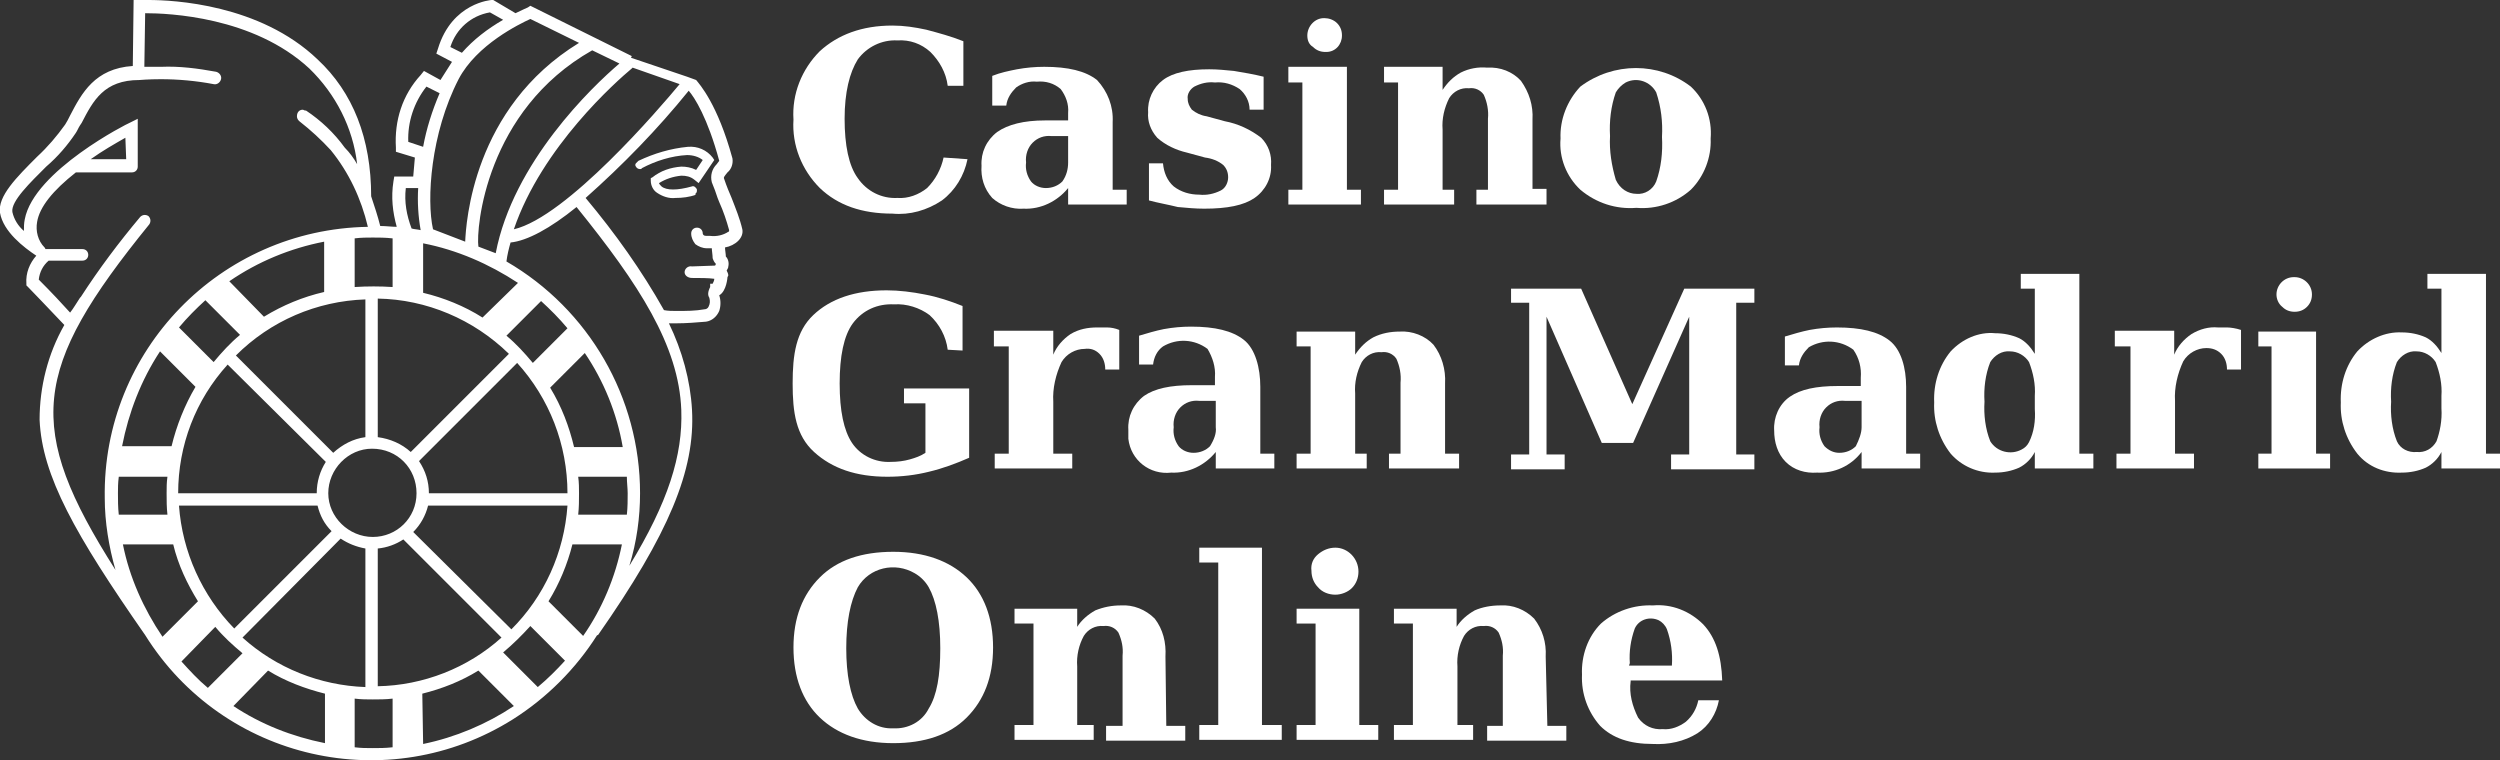 <?xml version="1.0" encoding="utf-8"?>
<!-- Generator: Adobe Illustrator 26.3.1, SVG Export Plug-In . SVG Version: 6.00 Build 0)  -->
<svg version="1.1" id="Capa_1" xmlns="http://www.w3.org/2000/svg" xmlns:xlink="http://www.w3.org/1999/xlink" x="0px" y="0px"
	 viewBox="0 0 303.1 92.2" style="enable-background:new 0 0 303.1 92.2;" xml:space="preserve">
<rect x="0" y="0" width="303.1" height="92.2" fill="#333333" stroke="none"/>
<style type="text/css">
	.st0{fill-rule:evenodd;clip-rule:evenodd;fill:#FFFFFF;}
</style>
<g id="Capa_1-2">
	<g id="General">
		<g id="Brandbook-CGM-Online">
			<g id="Positivo-Color">
				<g id="Group-55">
					<path id="Fill-6" class="st0" d="M117.3,19.3c-0.4,2-1.5,3.8-3.1,5c-1.8,1.2-3.9,1.8-6,1.6c-3.7,0-6.6-1-8.8-3.1
						c-2.2-2.2-3.4-5.2-3.2-8.3c-0.2-3.1,1-6.1,3.2-8.3c2.2-2,5.1-3.1,8.8-3.1c1.4,0,2.7,0.2,4.1,0.5c1.5,0.4,3,0.8,4.5,1.4v5.4
						h-1.9c-0.2-1.6-1-3-2.1-4.1c-1.1-1-2.5-1.5-4-1.4c-1.9-0.1-3.7,0.8-4.8,2.3c-1,1.6-1.6,4-1.6,7.2s0.5,5.7,1.6,7.2
						c1.1,1.6,2.9,2.5,4.8,2.4c1.3,0.1,2.6-0.4,3.6-1.2c1-1,1.7-2.3,2-3.7L117.3,19.3z"/>
					<path id="Fill-8" class="st0" d="M114.9,42.4c-0.2-1.6-1-3.1-2.2-4.2c-1.2-0.9-2.8-1.4-4.3-1.3c-2-0.1-3.8,0.7-5,2.3
						c-1.1,1.5-1.6,4-1.6,7.3s0.5,5.7,1.5,7.2c1,1.5,2.8,2.4,4.7,2.3c0.8,0,1.6-0.1,2.3-0.3c0.7-0.2,1.3-0.4,1.9-0.8v-6h-2.6v-1.8
						h7.9v8.4c-1.6,0.7-3.2,1.3-4.9,1.7c-1.6,0.4-3.3,0.6-5,0.6c-3.8,0-6.7-1-8.9-3s-2.6-4.8-2.6-8.3s0.4-6.3,2.5-8.3s5.1-3,8.9-3
						c1.5,0,3.1,0.2,4.6,0.5c1.6,0.3,3.1,0.8,4.6,1.4v5.4L114.9,42.4z"/>
					<polygon id="Fill-10" class="st0" points="183.2,56.9 183.2,55.1 185.4,55.1 185.4,36.7 183.2,36.7 183.2,35 191.7,35 
						197.9,49 204.2,35 212.7,35 212.7,36.7 210.5,36.7 210.5,55.1 212.7,55.1 212.7,56.9 202.6,56.9 202.6,55.1 204.8,55.1 
						204.8,38.4 198,53.7 194.2,53.7 187.5,38.4 187.5,55.1 189.7,55.1 189.7,56.9 					"/>
					<path id="Fill-12" class="st0" d="M129.5,19.7v-3.2h-2c-0.9-0.1-1.7,0.2-2.3,0.8c-0.6,0.6-0.9,1.5-0.8,2.4
						c-0.1,0.8,0.1,1.6,0.6,2.3c0.4,0.5,1.1,0.8,1.8,0.8c0.8,0,1.5-0.3,2-0.8C129.3,21.3,129.5,20.5,129.5,19.7 M134.9,14.8V23h1.7
						v1.8h-7.1v-2c-1.3,1.6-3.3,2.6-5.4,2.5c-1.4,0.1-2.8-0.4-3.8-1.3c-1-1.1-1.4-2.5-1.3-3.9c-0.1-1.6,0.6-3.1,1.9-4.1
						c1.3-0.9,3.2-1.4,5.8-1.4h2.8v-0.9c0.1-1.1-0.3-2.1-0.9-2.9c-0.8-0.7-1.8-1-2.9-0.9c-0.9-0.1-1.8,0.2-2.5,0.7
						c-0.6,0.6-1.1,1.3-1.2,2.2h-1.7V9.2c1-0.4,2-0.6,3-0.8c1.1-0.2,2.2-0.3,3.3-0.3c2.9,0,5,0.5,6.4,1.6
						C134.3,11.1,135,12.9,134.9,14.8"/>
					<path id="Fill-14" class="st0" d="M139.3,24.3v-4.5h1.7c0.1,1.1,0.5,2.1,1.3,2.8c0.9,0.7,2,1,3.1,1c0.9,0.1,1.8-0.1,2.6-0.5
						c0.6-0.3,0.9-1,0.9-1.6c0-0.6-0.2-1.1-0.6-1.5c-0.6-0.5-1.4-0.8-2.2-0.9l-2.2-0.6c-1.3-0.3-2.6-0.9-3.6-1.8
						c-0.8-0.9-1.2-2-1.1-3.1c-0.1-1.5,0.6-3,1.8-3.9c1.2-0.9,3.1-1.3,5.6-1.3c1,0,2,0.1,3,0.2c1.2,0.2,2.4,0.4,3.6,0.7v4h-1.7
						c0-1-0.5-1.9-1.2-2.5c-0.9-0.6-1.9-0.9-3-0.8c-0.9-0.1-1.7,0.1-2.5,0.5c-0.5,0.3-0.9,0.9-0.8,1.5c0,0.5,0.2,0.9,0.5,1.3
						c0.5,0.4,1.1,0.7,1.8,0.8l2.2,0.6c1.6,0.3,3.1,1,4.4,2c0.9,0.9,1.3,2.1,1.2,3.3c0.1,1.6-0.7,3.1-2,4c-1.3,0.9-3.3,1.3-6.1,1.3
						c-1.1,0-2.1-0.1-3.2-0.2C141.6,24.8,140.4,24.6,139.3,24.3"/>
					<path id="Fill-16" class="st0" d="M158.5,4.3c0-1.1,0.9-2.1,2-2.1h0.1c0.5,0,1.1,0.2,1.5,0.6c0.4,0.4,0.6,0.9,0.6,1.5
						c0,1.1-0.8,2-1.9,2c0,0,0,0-0.1,0c-0.6,0-1.1-0.2-1.5-0.6C158.7,5.4,158.5,4.9,158.5,4.3L158.5,4.3z M163.3,23h1.7v1.8h-8.8V23
						h1.7V10h-1.7V8.1h7.1L163.3,23z"/>
					<path id="Fill-18" class="st0" d="M167.8,24.8V23h1.7V10h-1.7V8.1h7.1v2.8c0.6-0.9,1.3-1.6,2.2-2.1c1-0.5,2.1-0.7,3.2-0.6
						c1.6-0.1,3.1,0.5,4.1,1.6c1,1.4,1.5,3,1.4,4.7v8.4h1.7v1.9H179V23h1.4v-8.6c0.1-1-0.1-2-0.5-2.9c-0.4-0.6-1.1-0.9-1.8-0.8
						c-1-0.1-1.9,0.4-2.4,1.2c-0.6,1.2-0.9,2.5-0.8,3.8V23h1.4v1.8L167.8,24.8z"/>
					<path id="Fill-20" class="st0" d="M198.4,23.5c1,0.1,2-0.5,2.4-1.5c0.6-1.7,0.8-3.5,0.7-5.4c0.1-1.8-0.1-3.6-0.7-5.4
						c-0.7-1.3-2.3-1.9-3.7-1.2c-0.5,0.3-0.9,0.7-1.2,1.2c-0.6,1.7-0.8,3.5-0.7,5.3c-0.1,1.8,0.2,3.6,0.7,5.3
						C196.4,22.9,197.4,23.5,198.4,23.5 M198.4,25.2c-2.5,0.2-4.9-0.6-6.8-2.2c-1.7-1.6-2.6-3.9-2.4-6.2c-0.1-2.3,0.8-4.6,2.4-6.3
						c4-3,9.5-3,13.4,0c1.7,1.6,2.6,3.9,2.4,6.3c0.1,2.3-0.8,4.6-2.4,6.2C203.2,24.6,200.8,25.4,198.4,25.2"/>
					<path id="Fill-22" class="st0" d="M147.4,51.8v-3.2h-2c-0.9-0.1-1.7,0.2-2.3,0.8c-0.6,0.6-0.9,1.5-0.8,2.4
						c-0.1,0.8,0.1,1.6,0.6,2.3c0.4,0.5,1.1,0.8,1.8,0.8c0.8,0,1.5-0.3,2-0.8C147.2,53.3,147.5,52.5,147.4,51.8 M152.8,46.9V55h1.7
						v1.8h-7.1v-2c-1.3,1.6-3.3,2.6-5.4,2.5c-2.6,0.3-4.9-1.5-5.2-4.1c0-0.4,0-0.7,0-1.1c-0.1-1.6,0.6-3.1,1.9-4.1
						c1.3-0.9,3.2-1.3,5.8-1.3h2.8v-1c0.1-1.2-0.3-2.4-0.9-3.4c-1.6-1.2-3.7-1.3-5.4-0.3c-0.7,0.5-1.1,1.3-1.2,2.2h-1.7v-3.5
						c1-0.3,2-0.6,3-0.8c1.1-0.2,2.2-0.3,3.3-0.3c2.9,0,5,0.5,6.4,1.6S152.8,44.6,152.8,46.9"/>
					<path id="Fill-24" class="st0" d="M225.7,51.8v-3.2h-2c-0.9-0.1-1.7,0.2-2.3,0.8c-0.6,0.6-0.9,1.5-0.8,2.4
						c-0.1,0.8,0.1,1.6,0.6,2.3c0.5,0.5,1.1,0.8,1.8,0.8c0.8,0,1.5-0.3,2-0.8C225.4,53.3,225.7,52.5,225.7,51.8 M231.1,46.9V55h1.7
						v1.8h-7.1v-2c-1.3,1.7-3.3,2.6-5.4,2.5c-1.4,0.1-2.8-0.3-3.8-1.3c-1-1-1.4-2.4-1.4-3.8c-0.1-1.6,0.6-3.2,1.9-4.1
						c1.3-0.9,3.2-1.3,5.8-1.3h2.8v-1c0.1-1.2-0.2-2.4-0.9-3.4c-1.6-1.2-3.7-1.3-5.4-0.3c-0.6,0.6-1.1,1.3-1.2,2.2h-1.7v-3.5
						c1-0.3,2-0.6,3-0.8c1.1-0.2,2.2-0.3,3.3-0.3c2.9,0,5,0.5,6.4,1.6S231.1,44.6,231.1,46.9"/>
					<path id="Fill-26" class="st0" d="M157.2,56.8V55h1.7V42h-1.7v-1.8h7.1V43c0.6-0.9,1.3-1.6,2.2-2.1c1-0.5,2.1-0.7,3.2-0.7
						c1.5-0.1,3.1,0.5,4.1,1.6c1,1.3,1.5,3,1.4,4.7V55h1.7v1.8h-8.5V55h1.4v-8.6c0.1-1-0.1-2-0.5-2.9c-0.4-0.6-1.1-0.9-1.8-0.8
						c-1-0.1-1.9,0.4-2.4,1.2c-0.6,1.2-0.9,2.5-0.8,3.8V55h1.4v1.8L157.2,56.8z"/>
					<path id="Fill-28" class="st0" d="M246.7,49.6V48c0.1-1.4-0.2-2.8-0.7-4.1c-0.5-0.8-1.4-1.3-2.3-1.3c-1-0.1-1.9,0.5-2.4,1.3
						c-0.6,1.5-0.8,3.2-0.7,4.8c-0.1,1.6,0.1,3.3,0.7,4.8c0.8,1.3,2.5,1.7,3.8,1c0.4-0.2,0.7-0.5,0.9-0.9
						C246.6,52.4,246.8,51,246.7,49.6L246.7,49.6z M252.1,55h1.7v1.8h-7.1v-2c-0.4,0.8-1.1,1.5-1.9,1.9c-0.9,0.4-1.9,0.6-2.9,0.6
						c-2.1,0.1-4.1-0.8-5.4-2.3c-1.4-1.8-2.1-4-2-6.2c-0.1-2.3,0.6-4.5,2-6.2c1.4-1.5,3.4-2.4,5.4-2.2c1,0,2,0.2,2.9,0.6
						c0.8,0.4,1.4,1.1,1.9,1.9V35H245v-1.8h7.1L252.1,55z"/>
					<path id="Fill-30" class="st0" d="M271.7,40v4.8h-1.7c0-0.7-0.2-1.4-0.7-1.9c-0.5-0.5-1.1-0.7-1.8-0.7c-1.1,0-2.2,0.6-2.8,1.6
						c-0.7,1.5-1.1,3.2-1,4.8V55h2.3v1.8h-9.4V55h1.7V42h-1.9v-1.9h7.2V43c0.4-1,1.2-1.9,2.1-2.5c1-0.6,2.1-0.9,3.2-0.8
						c0.3,0,0.7,0,1.1,0S271.1,39.8,271.7,40"/>
					<g id="Group-34">
						<g>
							<path id="Fill-32" class="st0" d="M296,49.5V48c0.1-1.4-0.2-2.8-0.7-4.1c-0.5-0.8-1.4-1.3-2.3-1.3c-1-0.1-1.9,0.5-2.4,1.3
								c-0.6,1.5-0.8,3.2-0.7,4.8c-0.1,1.6,0.1,3.3,0.7,4.8c0.4,0.9,1.4,1.4,2.4,1.3c1,0.1,1.9-0.4,2.4-1.3
								C295.8,52.4,296.1,51,296,49.5L296,49.5z M301.4,55h1.7v1.8H296v-2c-0.4,0.8-1.1,1.5-1.9,1.9c-0.9,0.4-1.9,0.6-2.9,0.6
								c-2.1,0.1-4.1-0.7-5.4-2.3c-1.4-1.8-2.1-4-2-6.2c-0.1-2.3,0.6-4.5,2-6.2c1.4-1.5,3.4-2.4,5.4-2.3c1,0,2,0.2,2.9,0.6
								c0.8,0.4,1.4,1.1,1.9,1.9V35h-1.7v-1.8h7.1V55z"/>
						</g>
					</g>
					<polygon id="Fill-35" class="st0" points="280.8,55 282.5,55 282.5,56.8 273.8,56.8 273.8,55 275.4,55 275.4,42 273.8,42 
						273.8,40.2 280.8,40.2 					"/>
					<path id="Fill-37" class="st0" d="M276,35.7c0-1.1,0.9-2.1,2.1-2.1c0,0,0,0,0.1,0c1.1,0,2.1,0.9,2.1,2.1c0,0.6-0.2,1.1-0.6,1.5
						c-0.4,0.4-0.9,0.6-1.5,0.6c-0.6,0-1.1-0.2-1.5-0.6C276.2,36.8,276,36.2,276,35.7"/>
					<path id="Fill-39" class="st0" d="M135.7,40v4.8H134c0-0.7-0.2-1.4-0.7-1.9c-0.5-0.5-1.1-0.7-1.8-0.6c-1.1,0-2.2,0.6-2.8,1.6
						c-0.7,1.5-1.1,3.2-1,4.8V55h2.3v1.8h-9.4V55h1.7V42h-1.8v-1.9h7.2V43c0.4-1,1.2-1.9,2.1-2.5c1-0.6,2.1-0.8,3.2-0.8
						c0.3,0,0.7,0,1.2,0S135.2,39.8,135.7,40"/>
					<path id="Fill-41" class="st0" d="M112.6,85.9c-0.8,1.6-2.5,2.5-4.3,2.4c-1.8,0.1-3.4-0.9-4.3-2.4c-0.9-1.6-1.4-4.1-1.4-7.3
						s0.5-5.7,1.4-7.4c1.4-2.4,4.5-3.1,6.9-1.7c0.7,0.4,1.3,1,1.7,1.7c0.9,1.6,1.4,4.1,1.4,7.4S113.6,84.3,112.6,85.9 M108.3,66.9
						c-3.8,0-6.8,1-8.9,3.1s-3.2,4.9-3.2,8.5s1.1,6.5,3.2,8.5s5.1,3.1,8.9,3.1s6.8-1,8.9-3.1s3.2-4.9,3.2-8.5s-1.1-6.5-3.2-8.5
						S112.1,66.9,108.3,66.9"/>
					<path id="Fill-43" class="st0" d="M141.3,79.6c0.1-1.7-0.3-3.3-1.3-4.6c-1.1-1.1-2.6-1.7-4.1-1.6c-1.1,0-2.1,0.2-3.1,0.6
						c-0.9,0.5-1.7,1.2-2.2,2v-2.2h-7.6v1.8h2.3v12.3h-2.3v1.8h9.6v-1.8h-2v-7.1c-0.1-1.3,0.2-2.6,0.8-3.7c0.5-0.8,1.4-1.3,2.4-1.2
						c0.7-0.1,1.4,0.2,1.8,0.8c0.4,0.9,0.6,1.8,0.5,2.8v8.5h-2v1.8h9.6v-1.8h-2.3L141.3,79.6z"/>
					<polygon id="Fill-45" class="st0" points="153,66.4 145.4,66.4 145.4,68.2 147.7,68.2 147.7,87.9 145.4,87.9 145.4,89.7 
						155.4,89.7 155.4,87.9 153,87.9 					"/>
					<polygon id="Fill-47" class="st0" points="164.8,73.8 157.2,73.8 157.2,75.6 159.5,75.6 159.5,87.9 157.2,87.9 157.2,89.7 
						167.1,89.7 167.1,87.9 164.8,87.9 					"/>
					<path id="Fill-49" class="st0" d="M161.9,72.1c0.7,0,1.5-0.3,2-0.8c0.5-0.5,0.8-1.2,0.8-2c0-1.6-1.3-2.9-2.8-2.9l0,0
						c-0.8,0-1.5,0.3-2.1,0.8c-0.6,0.5-0.9,1.2-0.8,2c0,0.8,0.3,1.5,0.8,2C160.3,71.8,161.1,72.1,161.9,72.1"/>
					<path id="Fill-51" class="st0" d="M187.4,79.6c0.1-1.7-0.4-3.3-1.4-4.6c-1.1-1.1-2.6-1.7-4.1-1.6c-1.1,0-2.2,0.2-3.1,0.6
						c-0.9,0.5-1.7,1.2-2.2,2v-2.2h-7.6v1.8h2.3v12.3h-2.3v1.8h9.6v-1.8h-1.9v-7.1c-0.1-1.3,0.2-2.6,0.8-3.7
						c0.5-0.8,1.4-1.3,2.4-1.2c0.7-0.1,1.4,0.2,1.8,0.8c0.4,0.9,0.6,1.8,0.5,2.8v8.5h-1.9v1.8h9.6v-1.8h-2.3L187.4,79.6z"/>
					<path id="Fill-53" class="st0" d="M197.6,80.4c-0.1-1.4,0.1-2.8,0.6-4.2c0.5-1.1,1.8-1.5,2.9-1c0,0,0,0,0,0
						c0.4,0.2,0.8,0.6,1,1.1c0.5,1.4,0.7,2.9,0.6,4.4h-5.2L197.6,80.4z M204.4,87.5c-0.8,0.6-1.8,1-2.8,0.9c-1.2,0.1-2.3-0.4-3-1.4
						c-0.7-1.4-1.1-2.9-0.9-4.4v-0.1h11.1c-0.1-3-0.8-5.2-2.3-6.8c-1.6-1.6-3.8-2.5-6.1-2.3c-2.3-0.1-4.6,0.7-6.3,2.2
						c-1.6,1.6-2.4,3.9-2.3,6.2c-0.1,2.3,0.7,4.5,2.2,6.2c1.5,1.5,3.6,2.2,6.4,2.2c1.9,0.1,3.8-0.3,5.4-1.3c1.4-0.9,2.3-2.4,2.6-4
						h-2.5C205.7,85.9,205.2,86.8,204.4,87.5L204.4,87.5z"/>
					<path id="Fill-91" class="st0" d="M62.3,27.8c3.4-10,12.5-18,14.3-19.5l0.1-0.1l5.7,2C80,13.1,68.7,26.3,62.3,27.8z M5.9,31.6
						H10c0.4,0,0.7-0.3,0.7-0.7c0-0.4-0.3-0.7-0.7-0.7c0,0,0,0,0,0H5.5c0-0.1-0.1-0.2-0.1-0.2v0c-0.8-0.8-1.1-2-0.9-3.1
						c0.3-1.8,1.9-3.8,4.7-6H16c0.4,0,0.7-0.3,0.7-0.7c0,0,0-0.1,0-0.1s0-0.1,0-0.1v-5.6l-1,0.5c-0.1,0-11.6,5.8-12.7,11.7
						c-0.1,0.5-0.1,0.9-0.1,1.4c-0.7-0.6-1.2-1.4-1.4-2.3c-0.2-1.3,2.2-3.6,4.1-5.5c1.4-1.2,2.6-2.6,3.6-4.1
						c0.2-0.3,0.3-0.6,0.5-0.9l0.2-0.3c1.4-2.7,2.7-5.2,7-5.2h0c0,0,1.1-0.1,2.6-0.1c2.1,0,4.3,0.2,6.4,0.6c0.4,0.1,0.8-0.2,0.9-0.6
						c0.1-0.4-0.2-0.8-0.6-0.9c0,0,0,0,0,0c-2.2-0.4-4.4-0.7-6.7-0.6c-0.8,0-1.5,0-2,0l0.1-6.5c2.8,0,13.1,0.4,19.9,6.7
						c3.2,3.1,5.3,7.2,5.8,11.6c-0.4-0.7-0.9-1.4-1.5-2c-1.3-1.8-2.9-3.3-4.7-4.5l0,0l-0.1,0l0,0c-0.1,0-0.2-0.1-0.3-0.1
						c-0.4,0-0.7,0.3-0.7,0.8c0,0.2,0.1,0.4,0.2,0.5l0,0l0.1,0.1c1.4,1.1,2.6,2.2,3.8,3.5c2.2,2.7,3.7,5.9,4.5,9.3
						c-17.9,0.3-32.2,15-31.9,32.9c0,2.9,0.5,5.9,1.3,8.7C3,51.8,3.8,44.8,18.1,27.2c0.2-0.3,0.2-0.7-0.1-1c-0.3-0.2-0.7-0.2-1,0.1
						c-2.6,3.1-5,6.3-7.2,9.7l0,0l-0.1,0.1c-0.4,0.6-0.8,1.3-1.2,1.8c-0.9-1-2.2-2.4-3.8-4C4.8,33,5.2,32.2,5.9,31.6L5.9,31.6z
						 M15.3,19.3H11c1.4-1,2.8-1.8,4.2-2.6L15.3,19.3z M49.2,22.8h1.5c-0.1,1.7,0,3.4,0.3,5.1c-0.4-0.1-0.8-0.1-1.1-0.2
						C49.3,26.1,49,24.5,49.2,22.8L49.2,22.8z M77.6,59.8c0-11.6-6.2-22.3-16.2-28.1c0.1-0.8,0.3-1.6,0.5-2.3c2-0.2,4.8-1.7,8-4.3
						c7.6,9.4,12.4,16.8,12.7,24.6c0.2,5.5-1.6,11.2-6.3,18.9C77.2,65.7,77.6,62.7,77.6,59.8L77.6,59.8z M70.1,62.4
						c0.1-0.9,0.1-1.7,0.1-2.6c0-0.6,0-1.3-0.1-2h5.9c0,0.7,0.1,1.4,0.1,2c0,0.8,0,1.7-0.1,2.6H70.1z M66.5,72.9
						c1.3-2.1,2.3-4.5,2.9-6.9h6c-0.8,4-2.4,7.8-4.7,11.1L66.5,72.9z M65.2,83.3l-4.2-4.2c1.2-1,2.3-2.1,3.3-3.2l4.2,4.2
						C67.5,81.2,66.4,82.3,65.2,83.3z M43,84.7c0.8,0.1,1.5,0.1,2.2,0.1s1.6,0,2.4-0.1v5.9c-0.9,0.1-1.6,0.1-2.4,0.1s-1.4,0-2.2-0.1
						V84.7z M32.5,81.3c2.1,1.3,4.5,2.2,6.9,2.8v6c-4-0.8-7.8-2.3-11.1-4.5L32.5,81.3z M26.1,76c1,1.2,2.1,2.2,3.3,3.2l-4.2,4.2
						c-1.2-1-2.2-2.1-3.2-3.2L26.1,76z M21,66c0.6,2.5,1.7,4.8,3,6.9l-4.3,4.3c-2.3-3.4-4-7.2-4.8-11.2H21z M47.6,34.8
						c-1.5-0.1-3.1-0.1-4.6,0v-5.9c0.8-0.1,1.5-0.1,2.2-0.1s1.5,0,2.4,0.1V34.8z M58.5,38.5c-2.2-1.4-4.7-2.4-7.2-3v-6
						c4.1,0.8,8,2.5,11.5,4.8L58.5,38.5z M51.3,17.8l-1.8-0.6c-0.1-2.4,0.7-4.8,2.2-6.7l1.6,0.8C52.4,13.4,51.7,15.6,51.3,17.8z
						 M56,6.4l-1.4-0.7c0.7-2.2,2.5-3.8,4.8-4.2L61,2.4C59.1,3.5,57.4,4.8,56,6.4z M56.4,29.3l-3.9-1.5c-0.8-3.6-0.3-11.6,3.1-18.2
						c2.2-4.2,7.4-6.7,8.7-7.3l5.9,2.9C57.3,13.1,56.5,27.1,56.4,29.3L56.4,29.3z M51.2,84.1c2.4-0.6,4.7-1.5,6.8-2.8l4.3,4.3
						c-3.3,2.2-7.1,3.8-11,4.6L51.2,84.1z M39.3,35.4c-2.6,0.6-5,1.6-7.3,3l-4.2-4.3c3.5-2.4,7.4-4,11.5-4.8V35.4z M64.6,44
						c-1-1.2-2-2.3-3.2-3.3l4.2-4.2c1.1,1,2.2,2.1,3.2,3.3L64.6,44z M69.6,54.2c-0.6-2.5-1.5-4.9-2.9-7.2l4.2-4.2
						c2.3,3.4,3.9,7.3,4.6,11.4L69.6,54.2z M23.7,46.9c-1.3,2.2-2.3,4.7-2.9,7.2h-6c0.8-4.1,2.3-8,4.6-11.5L23.7,46.9z M29.1,40.6
						c-1.2,1-2.2,2.1-3.2,3.3l-4.2-4.2c1-1.2,2.1-2.3,3.2-3.3L29.1,40.6z M50.1,64.5c0.9-0.9,1.5-2,1.8-3.2h16.9
						c-0.4,5.7-2.8,11-6.8,15L50.1,64.5z M45.8,66.5c1.1-0.1,2.2-0.5,3.1-1.1l11.9,11.9c-4.1,3.7-9.5,5.8-15,5.9L45.8,66.5z
						 M41.3,65.3c0.9,0.6,1.9,1,3,1.2v16.8c-5.5-0.2-10.8-2.3-14.9-6L41.3,65.3z M38.5,61.3c0.3,1.2,0.8,2.2,1.7,3.1L28.4,76.2
						c-3.9-4-6.3-9.3-6.7-14.9L38.5,61.3z M44.3,53c-1.5,0.2-2.8,0.9-3.9,1.9L28.6,43.1c4.2-4.2,9.8-6.6,15.7-6.8V53z M49.8,54.8
						c-1.1-1-2.5-1.6-4-1.8V36.2c5.9,0.1,11.6,2.5,15.9,6.7L49.8,54.8z M50.5,59.8c0,3-2.4,5.3-5.3,5.3s-5.4-2.4-5.4-5.3
						s2.4-5.4,5.3-5.4h0C48.2,54.4,50.5,56.8,50.5,59.8z M21.6,59.8c0-5.8,2.1-11.3,6-15.6L39.5,56c-0.7,1.1-1.1,2.4-1.1,3.8l0,0
						L21.6,59.8L21.6,59.8L21.6,59.8z M68.8,59.8H52l0,0c0-1.4-0.4-2.7-1.2-3.9L62.7,44C66.6,48.3,68.8,53.9,68.8,59.8L68.8,59.8
						L68.8,59.8z M14.4,62.4c-0.1-0.9-0.1-1.8-0.1-2.6c0-0.6,0-1.2,0.1-2h5.9c-0.1,0.7-0.1,1.3-0.1,2c0,0.9,0,1.7,0.1,2.6H14.4z
						 M75.1,7.7c-3.3,2.8-12.9,12-15,23l-2.1-0.8c-0.3-2.2,0.9-16.5,13.8-23.8L75.1,7.7z M86.1,34.8c-0.3,0.6-0.3,1-0.1,1.3
						c0.1,0.4,0.1,0.7-0.1,1.1c-0.1,0.2-0.3,0.3-0.5,0.3l0,0c-1.1,0.2-2.2,0.2-3.4,0.2c-0.5,0-1,0-1.5-0.1
						c-2.7-4.8-5.9-9.3-9.5-13.6c4.5-4,8.7-8.3,12.5-13c0.7,0.8,2.3,3.3,3.7,8.5c-0.1,0.1-0.2,0.3-0.3,0.4c-0.6,0.6-0.8,1.4-0.6,2.2
						c0.3,0.7,0.5,1.3,0.7,1.9l0.2,0.5c0.5,1.1,0.9,2.3,1.2,3.4c0,0.1,0,0.2-0.1,0.2c-0.6,0.4-1.4,0.6-2.2,0.5h-0.4
						c-0.1,0-0.3,0-0.4-0.1c0,0-0.1-0.1-0.1-0.2c0-0.4-0.3-0.7-0.7-0.7c0,0,0,0,0,0c-0.4,0-0.7,0.3-0.7,0.7c0,0,0,0,0,0
						c0,0.5,0.2,0.9,0.5,1.3c0.4,0.3,0.9,0.5,1.4,0.5h0.6c0,0.3,0.1,0.8,0.1,1.2c0.1,0.3,0.2,0.5,0.4,0.7l-0.1,0.2l-2.8,0.1l0,0
						c-0.5-0.1-0.9,0.3-0.9,0.7c0,0.4,0.4,0.7,0.9,0.7l0,0c0.9,0,2,0,2.7,0.1c0,0.2-0.1,0.4-0.2,0.6h-0.3L86.1,34.8z M88.3,33.4
						c0-0.2-0.1-0.4-0.2-0.6c0.1-0.2,0.2-0.3,0.2-0.5c0.1-0.4,0-0.9-0.3-1.2l0,0c0-0.3-0.1-0.8-0.1-1.1c0.6-0.1,1.2-0.4,1.6-0.8
						c0.4-0.4,0.6-0.9,0.5-1.4c-0.3-1.3-0.8-2.5-1.3-3.8c-0.3-0.7-0.6-1.4-0.9-2.3c-0.1-0.2,0-0.3,0.4-0.8c0.5-0.4,0.7-1.1,0.6-1.7
						c-1.8-6.6-4-9-4.4-9.5l-1.1-0.4l0,0L76.5,7l0.1-0.2L64.3,0.7L64,0.9c-0.2,0.1-0.7,0.3-1.5,0.7L59.8,0h-0.2c0,0-4.8,0.3-6.5,5.9
						l-0.2,0.6l1.9,1l-1.4,2.2l-2-1.1L51,9.1c-2.2,2.4-3.2,5.5-3,8.8l0,0.5l2.3,0.7l-0.2,2.3h-2.3l-0.1,0.6
						c-0.3,1.9-0.1,3.7,0.4,5.5c-0.6,0-1.3-0.1-2-0.1c-0.3-1.2-0.7-2.4-1.1-3.6c0-7-2.2-12.6-6.5-16.6C31.5,0.5,21,0,18,0
						c-0.6,0-1,0-1.1,0h-0.7l-0.1,8c-4.6,0.3-6.2,3.3-7.6,6c-0.2,0.4-0.4,0.8-0.6,1.1c-1,1.4-2.1,2.7-3.4,3.9
						C2,21.5-0.3,23.8,0,25.8C0.4,28.1,2.9,30,4.4,31c-0.8,0.9-1.3,2.1-1.2,3.4v0.2l0.2,0.2c0.1,0.1,2.8,2.9,4.4,4.6
						c-2,3.5-3,7.5-3,11.5c0.3,6.8,4.3,13.9,12.8,26.1h0c9.5,15.2,29.5,19.7,44.6,10.2c4.1-2.6,7.6-6.1,10.2-10.2h0.1
						c8.6-12.3,11.8-20,11.4-27.3c-0.2-3.6-1.2-7.2-2.8-10.5H82c1.2,0,2.4-0.1,3.6-0.2l0,0c0.7-0.1,1.3-0.6,1.6-1.3
						c0.2-0.6,0.2-1.3,0-1.9c0.9-0.5,1-2.2,1-2.2L88.3,33.4z"/>
					<path id="Fill-96" class="st0" d="M84.4,23.4c0.1-0.1,0.1-0.3,0.1-0.4c-0.1-0.3-0.4-0.5-0.6-0.4c0,0,0,0,0,0
						c-1.8,0.5-3.1,0.5-3.7,0c-0.1-0.1-0.3-0.3-0.3-0.4c0.8-0.5,1.7-0.8,2.7-0.9c0.6,0,1.1,0.1,1.6,0.5l0.5,0.4l1.9-2.8l-0.2-0.3
						c-0.7-0.9-1.8-1.4-3-1.3c-2.1,0.2-4.1,0.8-6,1.7c-0.1,0.1-0.2,0.2-0.3,0.3c-0.1,0.1-0.1,0.3,0,0.4c0.1,0.2,0.3,0.3,0.5,0.3
						c0.1,0,0.2,0,0.2-0.1c1.7-0.9,3.6-1.5,5.5-1.6c0.7,0,1.4,0.2,1.9,0.6l-0.8,1.2c-0.6-0.3-1.2-0.4-1.8-0.4
						c-1.3,0.1-2.5,0.5-3.5,1.3l-0.2,0.1v0.3c0,0.6,0.3,1.2,0.8,1.5c0.6,0.4,1.4,0.7,2.2,0.6c0.8,0,1.7-0.1,2.5-0.4
						C84.2,23.6,84.3,23.5,84.4,23.4"/>
				</g>
			</g>
		</g>
	</g>
</g>
</svg>
